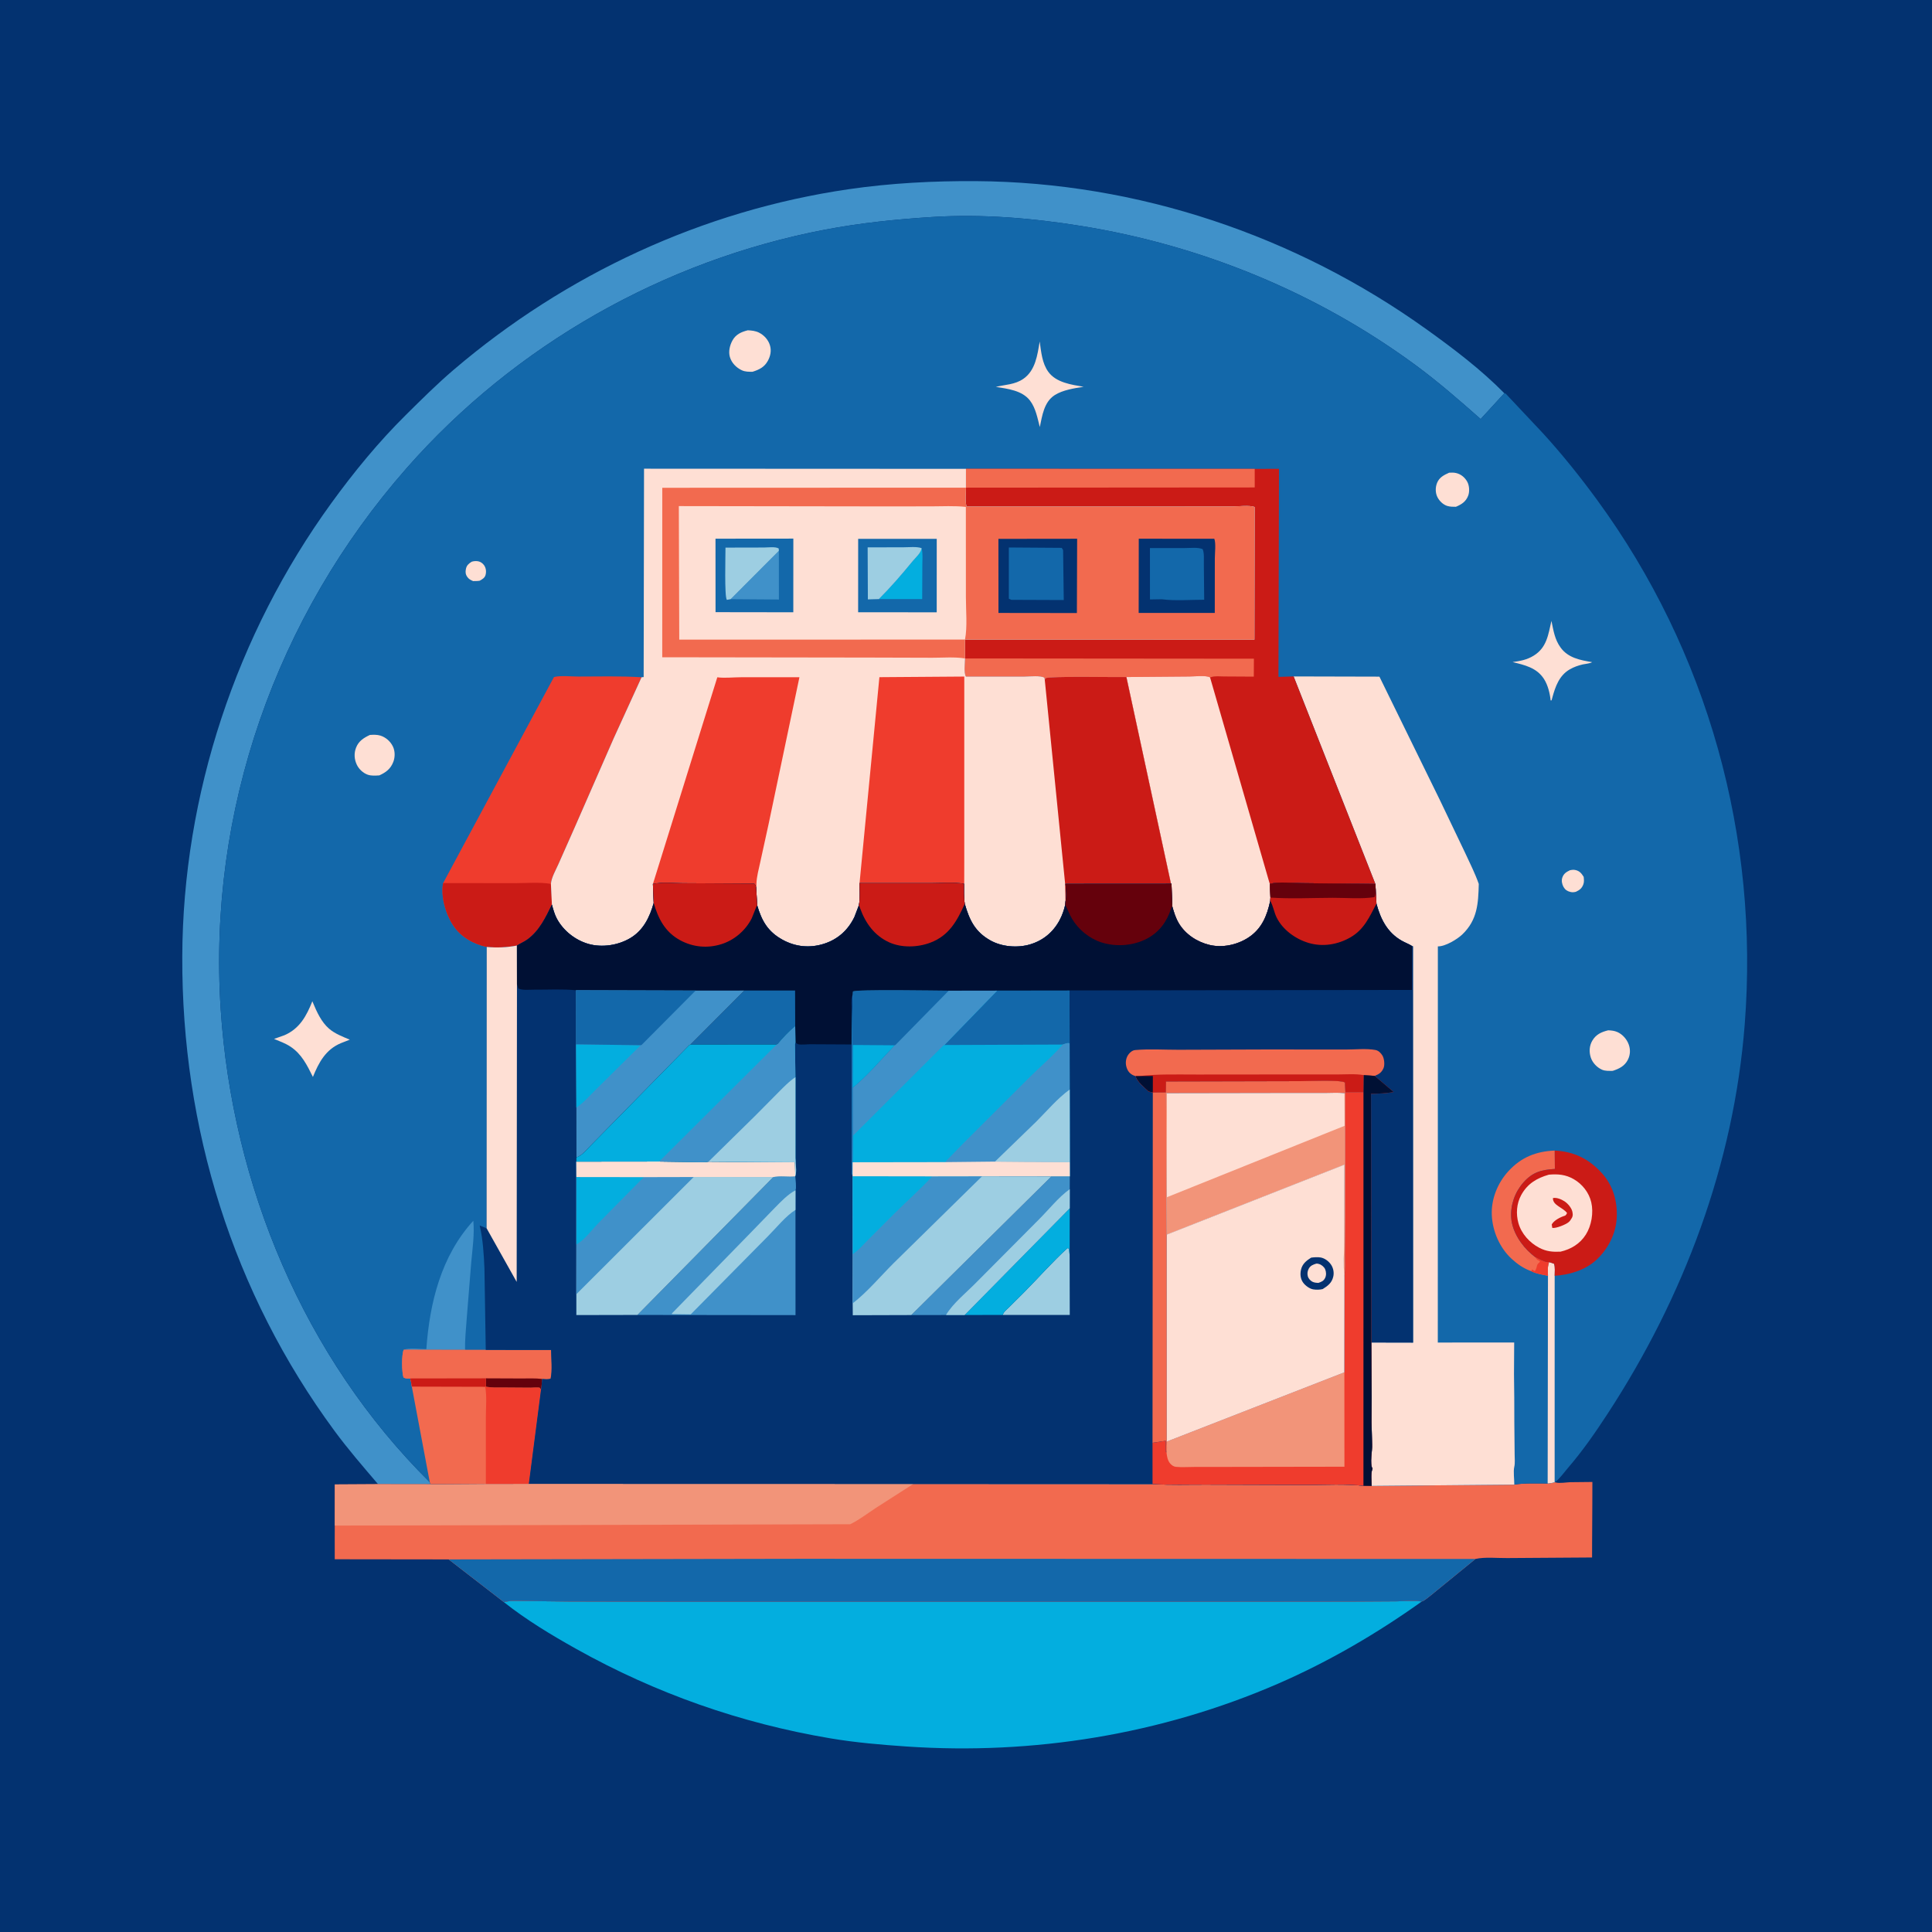 <svg version="1.1" xmlns="http://www.w3.org/2000/svg" style="display: block;" viewBox="0 0 2048 2048" width="1024" height="1024">
<path transform="translate(0,0)" fill="rgb(3,50,112)" d="M -0 -0 L 2048 0 L 2048 2048 L -0 2048 L -0 -0 z"/>
<path transform="translate(0,0)" fill="rgb(64,145,201)" d="M 400.781 1573.31 C 384.969 1554.77 369.063 1536.45 354.596 1516.81 C 246.611 1370.22 192.585 1195.69 193.22 1014.08 C 193.821 842.411 250.562 672.187 351.16 533.438 C 375.149 500.352 401.305 468.456 430.387 439.698 C 446.788 423.481 463.415 406.896 480.968 391.931 C 599.873 290.551 744.882 223.108 899.737 200.56 C 944.258 194.078 989.62 191.719 1034.58 192.011 C 1205.7 193.122 1373.59 249.668 1512.35 349.241 C 1541.32 370.023 1569.54 391.398 1594.64 416.825 L 1569.55 444.204 C 1546.98 424.27 1523.97 404.197 1499.67 386.387 C 1395.5 310.013 1273.74 260.128 1146.46 239.586 C 1094.32 231.17 1041.08 226.697 988.285 230.023 C 950.118 232.427 911.896 236.31 874.316 243.5 C 703.892 276.106 545.89 365.683 431.246 496.031 C 292.593 653.678 220.196 859.905 233.944 1069.86 C 246.13 1255.96 322.239 1439.17 455.584 1571.17 L 456.305 1573.39 L 400.781 1573.31 z"/>
<path transform="translate(0,0)" fill="rgb(3,174,223)" d="M 534.129 1698.32 C 542.052 1696.22 551.323 1697.08 559.455 1697.17 L 602.849 1697.69 L 711.787 1697.97 L 1258.18 1697.96 L 1432.46 1697.77 L 1480.05 1697.48 C 1489.01 1697.38 1498.3 1696.57 1507.2 1697.62 C 1459.65 1731.57 1408.24 1761.56 1354.58 1784.85 C 1230.85 1838.55 1095.31 1860.52 961 1851.36 C 934.011 1849.52 906.941 1847.21 880.246 1842.72 C 785.093 1826.68 695.153 1795.07 611 1748.01 C 584.52 1733.2 557.929 1717.21 534.129 1698.32 z"/>
<path transform="translate(0,0)" fill="rgb(242,106,79)" d="M 1647.98 1571.2 L 1649.3 1571.53 C 1653.67 1572.53 1659.7 1571.4 1664.29 1571.19 L 1687.99 1570.94 L 1687.93 1594.7 L 1687.69 1636.18 L 1687.66 1651 L 1597.71 1651.61 C 1587.43 1651.73 1573.94 1650.28 1564.03 1652.56 L 1517 1690.93 C 1514.88 1692.49 1509.6 1697.18 1507.2 1697.62 C 1498.3 1696.57 1489.01 1697.38 1480.05 1697.48 L 1432.46 1697.77 L 1258.18 1697.96 L 711.787 1697.97 L 602.849 1697.69 L 559.455 1697.17 C 551.323 1697.08 542.052 1696.22 534.129 1698.32 L 475.592 1653.03 L 354.836 1652.88 L 354.821 1631.29 L 354.865 1617.17 L 354.941 1573.57 L 400.781 1573.31 L 456.305 1573.39 L 515.043 1572.99 L 560.591 1572.92 L 968.184 1573.02 L 1221.73 1573.13 C 1240.56 1574.44 1259.8 1573.65 1278.68 1573.75 L 1385.54 1574.09 C 1405.14 1574.12 1425.87 1572.88 1445.31 1574.99 L 1454.02 1575.13 L 1605.22 1573.78 C 1616.25 1571.87 1629.34 1572.61 1640.59 1572.53 C 1643.32 1572.37 1645.38 1572.04 1647.98 1571.2 z"/>
<path transform="translate(0,0)" fill="rgb(242,148,121)" d="M 560.591 1572.92 L 968.184 1573.02 L 929.14 1598.03 C 920.173 1603.83 910.803 1611.16 901.233 1615.77 L 354.865 1617.17 L 354.941 1573.57 L 400.781 1573.31 L 456.305 1573.39 L 515.043 1572.99 L 560.591 1572.92 z"/>
<path transform="translate(0,0)" fill="rgb(19,104,170)" d="M 847.724 1652.4 L 1564.03 1652.56 L 1517 1690.93 C 1514.88 1692.49 1509.6 1697.18 1507.2 1697.62 C 1498.3 1696.57 1489.01 1697.38 1480.05 1697.48 L 1432.46 1697.77 L 1258.18 1697.96 L 711.787 1697.97 L 602.849 1697.69 L 559.455 1697.17 C 551.323 1697.08 542.052 1696.22 534.129 1698.32 L 475.592 1653.03 L 847.724 1652.4 z"/>
<path transform="translate(0,0)" fill="rgb(19,104,170)" d="M 455.584 1571.17 C 322.239 1439.17 246.13 1255.96 233.944 1069.86 C 220.196 859.905 292.593 653.678 431.246 496.031 C 545.89 365.683 703.892 276.106 874.316 243.5 C 911.896 236.31 950.118 232.427 988.285 230.023 C 1041.08 226.697 1094.32 231.17 1146.46 239.586 C 1273.74 260.128 1395.5 310.013 1499.67 386.387 C 1523.97 404.197 1546.98 424.27 1569.55 444.204 L 1594.64 416.825 L 1596.16 417.351 L 1635.81 459.517 C 1656.05 481.7 1675.13 505.53 1692.86 529.766 C 1810.61 690.763 1864.95 887.585 1849.47 1086.08 C 1837.93 1233.98 1784.92 1374.94 1704.09 1498.69 C 1690.98 1518.76 1677.57 1538.15 1661.88 1556.31 C 1657.95 1560.86 1654.15 1566.33 1649.63 1570.21 C 1648.76 1570.95 1648.9 1570.82 1647.98 1571.2 C 1645.38 1572.04 1643.32 1572.37 1640.59 1572.53 C 1629.34 1572.61 1616.25 1571.87 1605.22 1573.78 L 1454.02 1575.13 L 1445.31 1574.99 C 1425.87 1572.88 1405.14 1574.12 1385.54 1574.09 L 1278.68 1573.75 C 1259.8 1573.65 1240.56 1574.44 1221.73 1573.13 L 968.184 1573.02 L 560.591 1572.92 L 515.043 1572.99 L 456.305 1573.39 L 455.584 1571.17 z"/>
<path transform="translate(0,0)" fill="rgb(254,223,212)" d="M 499.878 595.5 C 502.034 594.744 504.749 594.575 507 595.011 C 509.495 595.495 511.754 597.184 513.181 599.243 C 515.255 602.235 515.632 606.014 514.694 609.5 C 513.854 612.622 511.136 614.132 508.5 615.588 C 506.234 616.017 503.806 615.91 501.5 615.976 C 498.787 614.782 496.945 613.909 495.236 611.404 C 493.437 608.767 493.261 606.281 493.863 603.241 C 494.646 599.287 496.66 597.649 499.878 595.5 z"/>
<path transform="translate(0,0)" fill="rgb(254,223,212)" d="M 1664.19 922.5 C 1666.39 922.059 1668.06 921.799 1670.27 922.333 C 1674.58 923.373 1676.51 925.899 1678.77 929.5 C 1679.04 932.126 1679.37 934.764 1678.46 937.305 C 1676.95 941.541 1674.46 943.531 1670.5 945.345 C 1668.31 945.862 1666.81 946.029 1664.58 945.478 C 1661.31 944.668 1659.07 943.147 1657.39 940.189 C 1655.81 937.396 1655.02 933.479 1656.09 930.379 C 1657.58 926.063 1660.24 924.409 1664.19 922.5 z"/>
<path transform="translate(0,0)" fill="rgb(254,223,212)" d="M 1536.15 501.08 C 1538.65 500.937 1541.07 500.877 1543.53 501.438 C 1548.69 502.613 1552.9 506.148 1555.41 510.789 C 1557.58 514.817 1557.97 521.157 1556.33 525.459 C 1553.93 531.766 1549.28 534.729 1543.33 537.216 C 1540.28 537.235 1537.16 537.232 1534.21 536.337 C 1529.84 535.01 1525.89 531.166 1523.82 527.163 C 1521.42 522.501 1521.43 516.639 1523.38 511.831 C 1525.76 505.975 1530.72 503.524 1536.15 501.08 z"/>
<path transform="translate(0,0)" fill="rgb(254,223,212)" d="M 1704.72 1092.17 C 1708.1 1092.3 1711.37 1092.63 1714.5 1094.01 C 1719.92 1096.4 1724.49 1101.59 1726.5 1107.14 C 1728.46 1112.55 1728.22 1118.13 1725.65 1123.3 C 1722.29 1130.04 1716.37 1132.97 1709.52 1135.16 C 1705.81 1135.17 1701.53 1135.45 1698.09 1133.88 C 1692.78 1131.47 1688.1 1126.56 1686.3 1120.99 C 1684.36 1115.03 1684.71 1108.55 1687.95 1103.08 C 1691.88 1096.44 1697.57 1093.96 1704.72 1092.17 z"/>
<path transform="translate(0,0)" fill="rgb(254,223,212)" d="M 392.106 779.067 C 395.674 778.826 399.801 778.685 403.227 779.759 C 408.966 781.558 413.895 785.915 416.496 791.312 C 418.831 796.157 418.865 802.495 416.976 807.5 C 414.136 815.025 409.133 818.772 402.072 821.95 C 397.988 822.184 393.567 822.586 389.654 821.163 C 384.84 819.413 380.457 815.283 378.26 810.68 C 375.491 804.876 375.101 798.443 377.496 792.405 C 380.256 785.447 385.631 782.124 392.106 779.067 z"/>
<path transform="translate(0,0)" fill="rgb(254,223,212)" d="M 792.689 350.129 C 796.666 350.313 800.813 350.731 804.424 352.519 C 809.885 355.222 814.32 360.07 816.138 365.928 C 817.917 371.655 816.753 377.425 813.899 382.584 C 810.219 389.235 804.754 391.869 797.776 394.078 C 793.805 394.106 789.992 394.191 786.318 392.473 C 780.481 389.741 775.544 384.712 773.705 378.446 C 772.008 372.667 773.613 365.942 776.492 360.782 C 780.06 354.387 785.92 351.819 792.689 350.129 z"/>
<path transform="translate(0,0)" fill="rgb(254,223,212)" d="M 1644.59 658.164 C 1646.77 668.448 1647.98 677.752 1654.35 686.5 C 1662.35 697.489 1675.21 699.772 1687.69 701.913 C 1685.76 703.333 1680.27 703.741 1677.79 704.314 C 1673 705.421 1668.43 707.035 1664.14 709.485 C 1652.81 715.952 1648.72 727.827 1645.5 739.591 L 1644.74 742.386 L 1643.75 742.5 C 1642.93 734.898 1640.85 726.222 1636.67 719.719 C 1628.97 707.767 1616.2 704.951 1603.39 701.833 C 1611.57 700.692 1618.61 699.449 1625.79 695.018 C 1639.77 686.395 1641.21 672.633 1644.59 658.164 z"/>
<path transform="translate(0,0)" fill="rgb(254,223,212)" d="M 1642.13 1337.86 L 1647.34 1339.65 C 1648.66 1343.38 1648.03 1348.43 1648.01 1352.38 L 1647.98 1571.2 C 1645.38 1572.04 1643.32 1572.37 1640.59 1572.53 L 1640.91 1352.35 C 1640.86 1347.56 1640.23 1342.35 1642.13 1337.86 z"/>
<path transform="translate(0,0)" fill="rgb(254,223,212)" d="M 1102.12 362.005 C 1103.7 372.954 1104.57 384.882 1111.26 394.149 C 1119.51 405.584 1135.79 407.803 1148.71 410.002 C 1138.94 411.496 1126.41 413.446 1118 418.864 C 1106.68 426.16 1104.8 440.568 1102.23 452.693 C 1099.8 443.276 1097.92 432.621 1091.9 424.706 C 1083.64 413.848 1068.14 412.108 1055.62 410.119 C 1065.77 407.622 1075.85 407.812 1084.88 401.517 C 1097.69 392.584 1099.72 376.226 1102.12 362.005 z"/>
<path transform="translate(0,0)" fill="rgb(254,223,212)" d="M 331.115 1061.36 L 331.756 1062.92 C 335.739 1072.6 340.683 1083.38 348.718 1090.36 C 355.035 1095.84 363.192 1098.91 370.81 1102.09 L 366 1103.98 L 361.418 1105.77 C 345.281 1112.52 337.956 1126.13 331.701 1141.6 C 325.482 1129.14 319.922 1117.48 307.983 1109.53 C 302.663 1105.98 296.373 1103.72 290.483 1101.3 L 301.523 1097.38 C 317.686 1090.35 324.865 1077.01 331.115 1061.36 z"/>
<path transform="translate(0,0)" fill="rgb(242,106,79)" d="M 1623.15 1347.52 C 1615.23 1344.66 1608.68 1340.17 1602.5 1334.52 C 1589.71 1322.8 1582.07 1305.09 1581.36 1287.85 C 1580.66 1270.91 1587.6 1253.9 1598.99 1241.48 C 1612.52 1226.72 1628.36 1220.44 1648.07 1219.65 L 1648.24 1239.14 C 1634.11 1240.02 1624.62 1242.39 1614.84 1253.5 C 1605.83 1263.72 1601.07 1277.27 1601.94 1290.84 C 1602.89 1305.46 1612.64 1320.19 1623.49 1329.42 L 1627.1 1332.38 C 1630.74 1334.14 1638.32 1338.82 1642.13 1337.86 C 1640.23 1342.35 1640.86 1347.56 1640.91 1352.35 C 1634.92 1351.24 1628.65 1350.25 1623.15 1347.52 z"/>
<path transform="translate(0,0)" fill="rgb(239,60,45)" d="M 1627.1 1332.38 C 1630.74 1334.14 1638.32 1338.82 1642.13 1337.86 C 1640.23 1342.35 1640.86 1347.56 1640.91 1352.35 C 1634.92 1351.24 1628.65 1350.25 1623.15 1347.52 L 1624.09 1345.73 L 1627 1347.5 C 1628.31 1345.55 1628.86 1343.86 1629.32 1341.57 C 1629.68 1339.78 1631.22 1338.79 1632.5 1337.51 L 1631.82 1336.5 C 1630.06 1335.97 1629.39 1335.32 1628.29 1333.92 L 1627.1 1332.38 z"/>
<path transform="translate(0,0)" fill="rgb(64,145,201)" d="M 501.727 1294.06 C 503.094 1308.54 500.873 1323.43 499.552 1337.85 L 494.666 1398.68 C 493.952 1409.43 492.719 1420.17 492.963 1430.95 L 427.969 1430.81 C 433.639 1428.51 445.546 1430.13 451.928 1430.16 C 455.424 1381.13 467.564 1331.41 501.727 1294.06 z"/>
<path transform="translate(0,0)" fill="rgb(203,27,22)" d="M 1648.07 1219.65 C 1668.26 1220.63 1684 1228.27 1697.69 1243.16 C 1709.73 1256.24 1714.6 1272.96 1713.82 1290.55 C 1713.04 1307.82 1704.43 1324.49 1691.68 1336 C 1680.07 1346.48 1663.42 1351.48 1648.01 1352.38 C 1648.03 1348.43 1648.66 1343.38 1647.34 1339.65 L 1642.13 1337.86 C 1638.32 1338.82 1630.74 1334.14 1627.1 1332.38 L 1623.49 1329.42 C 1612.64 1320.19 1602.89 1305.46 1601.94 1290.84 C 1601.07 1277.27 1605.83 1263.72 1614.84 1253.5 C 1624.62 1242.39 1634.11 1240.02 1648.24 1239.14 L 1648.07 1219.65 z"/>
<path transform="translate(0,0)" fill="rgb(254,223,212)" d="M 1641.83 1245.2 C 1651.5 1244.34 1659.74 1245.04 1668.33 1250.02 C 1677.39 1255.27 1684.42 1264.2 1686.81 1274.5 C 1689.38 1285.55 1687.05 1299.29 1681.01 1308.79 C 1674.77 1318.61 1665.26 1324.23 1654.2 1326.83 C 1645.82 1327.19 1639.3 1326.67 1631.68 1322.7 C 1621.44 1317.35 1612.79 1307.84 1609.61 1296.61 C 1606.84 1286.79 1607.6 1275.83 1612.54 1266.81 C 1619.11 1254.82 1628.97 1248.88 1641.83 1245.2 z"/>
<path transform="translate(0,0)" fill="rgb(203,27,22)" d="M 1661.16 1285.87 C 1656.62 1279.79 1645.82 1277.75 1646.18 1270 C 1650.13 1269.19 1655.2 1271.31 1658.53 1273.52 C 1662.05 1275.85 1665.83 1280.33 1666.79 1284.5 C 1667.62 1288.1 1667.11 1290.17 1665.01 1292.97 C 1664.17 1294.22 1664.17 1294.36 1662.85 1295.5 C 1659.81 1298.12 1649.47 1302.26 1645.5 1301.67 L 1644.9 1298 C 1647.19 1293.66 1653.98 1290.21 1658.67 1288.76 C 1660.12 1288.31 1660.38 1287.12 1661.16 1285.87 z"/>
<path transform="translate(0,0)" fill="rgb(242,106,79)" d="M 492.963 1430.95 L 514.921 1431 L 562.343 1431.01 L 584.177 1431.02 C 584.224 1440.56 585.632 1452.26 583.651 1461.5 C 580.563 1462.27 577.825 1461.99 574.701 1461.75 C 574.567 1463.1 573.969 1472.35 573.54 1472.73 L 560.591 1572.92 L 515.043 1572.99 L 456.305 1573.39 L 455.584 1571.17 L 436.541 1469.87 C 436.207 1466.88 435.621 1464.12 434.862 1461.21 C 432.033 1461.22 430.236 1461.64 427.723 1460.2 C 425.884 1454.57 425.544 1436.12 427.969 1430.81 L 492.963 1430.95 z"/>
<path transform="translate(0,0)" fill="rgb(239,60,45)" d="M 514.346 1470.06 L 515.073 1469.84 C 520.889 1471.12 527.138 1470.68 533.074 1470.73 L 562.412 1470.93 C 564.146 1470.94 570.711 1470.37 572 1470.99 C 572.569 1471.26 572.754 1472 573.171 1472.47 L 573.54 1472.73 L 560.591 1572.92 L 515.043 1572.99 L 515.031 1502.47 C 515.022 1492.19 516.236 1480.13 514.346 1470.06 z"/>
<path transform="translate(0,0)" fill="rgb(242,106,79)" d="M 492.963 1430.95 L 514.921 1431 L 562.343 1431.01 L 584.177 1431.02 C 584.224 1440.56 585.632 1452.26 583.651 1461.5 C 580.563 1462.27 577.825 1461.99 574.701 1461.75 C 574.567 1463.1 573.969 1472.35 573.54 1472.73 L 573.171 1472.47 C 572.754 1472 572.569 1471.26 572 1470.99 C 570.711 1470.37 564.146 1470.94 562.412 1470.93 L 533.074 1470.73 C 527.138 1470.68 520.889 1471.12 515.073 1469.84 L 514.346 1470.06 L 436.541 1469.87 C 436.207 1466.88 435.621 1464.12 434.862 1461.21 C 432.033 1461.22 430.236 1461.64 427.723 1460.2 C 425.884 1454.57 425.544 1436.12 427.969 1430.81 L 492.963 1430.95 z"/>
<path transform="translate(0,0)" fill="rgb(101,1,12)" d="M 515.033 1461.09 L 552.406 1461.24 C 559.752 1461.27 567.409 1460.84 574.701 1461.75 C 574.567 1463.1 573.969 1472.35 573.54 1472.73 L 573.171 1472.47 C 572.754 1472 572.569 1471.26 572 1470.99 C 570.711 1470.37 564.146 1470.94 562.412 1470.93 L 533.074 1470.73 C 527.138 1470.68 520.889 1471.12 515.073 1469.84 L 515.033 1461.09 z"/>
<path transform="translate(0,0)" fill="rgb(203,27,22)" d="M 434.862 1461.21 L 515.033 1461.09 L 515.073 1469.84 L 514.346 1470.06 L 436.541 1469.87 C 436.207 1466.88 435.621 1464.12 434.862 1461.21 z"/>
<path transform="translate(0,0)" fill="rgb(239,60,45)" d="M 469.752 936.093 L 587.206 717.716 C 594.356 715.86 605.172 717.174 612.78 717.167 C 635.151 717.146 657.753 716.522 680.081 717.929 L 650.406 782.928 L 609.335 876.778 L 591.886 916.159 C 589.115 922.41 584.554 930.184 583.989 936.962 L 585.05 958.954 C 578.341 972.529 572.016 986.17 559.5 995.557 C 555.856 998.29 551.733 999.894 547.957 1002.32 C 537.239 1004.36 526.806 1004.78 515.944 1003.79 C 501.879 1000.77 488.497 993.217 480.433 981.032 C 472.541 969.107 466.951 950.299 469.752 936.093 z"/>
<path transform="translate(0,0)" fill="rgb(203,27,22)" d="M 469.752 936.093 L 545.289 936.203 C 557.559 936.226 571.913 934.867 583.989 936.962 L 585.05 958.954 C 578.341 972.529 572.016 986.17 559.5 995.557 C 555.856 998.29 551.733 999.894 547.957 1002.32 C 537.239 1004.36 526.806 1004.78 515.944 1003.79 C 501.879 1000.77 488.497 993.217 480.433 981.032 C 472.541 969.107 466.951 950.299 469.752 936.093 z"/>
<path transform="translate(0,0)" fill="rgb(254,223,212)" d="M 1371.31 717.046 L 1462.24 717.275 L 1526.26 847.933 L 1553.07 904 C 1558.11 914.884 1563.57 925.658 1567.56 936.988 C 1567.04 957.854 1566.15 975.103 1550.14 990.512 C 1544.85 995.602 1531.98 1003.44 1524.19 1003.2 L 1524.13 1423.15 L 1605.1 1423.11 L 1604.9 1456.75 L 1605.18 1481.51 L 1605.25 1507.49 L 1605.58 1541.7 C 1605.57 1545.76 1606.14 1550.96 1605.21 1554.86 C 1604.01 1559.9 1605.29 1568.3 1605.22 1573.78 L 1454.02 1575.13 C 1453.96 1570.37 1453.04 1562.54 1454.5 1558.11 L 1455 1557 C 1451.65 1551.48 1454.92 1537.61 1454.47 1531.14 L 1453.88 1507.49 L 1454.03 1480.51 L 1453.67 1423.11 L 1497.91 1423.2 L 1497.8 1003.12 L 1496.9 1002.87 C 1493.5 1000.67 1489.55 999.293 1486.01 997.288 C 1470.65 988.595 1463.5 974.377 1459.09 957.917 L 1458.3 943.188 L 1457.97 937.046 L 1371.31 717.046 z"/>
<path transform="translate(0,0)" fill="rgb(203,27,22)" d="M 1330.05 497.038 L 1355.76 496.977 L 1355.22 717.54 L 1371.31 717.046 L 1457.97 937.046 L 1379.55 936.173 C 1369.74 936.143 1355.41 934.311 1346.15 936.979 L 1346.73 951.482 L 1346.49 954.939 C 1343.14 970.77 1337.45 984.71 1323.3 993.903 C 1311.48 1001.58 1295.89 1004.98 1282.05 1001.64 C 1268.95 998.491 1256.53 990.379 1249.56 978.621 C 1246.21 972.975 1244.41 966.906 1242.63 960.628 L 1241.83 936.789 L 1241.29 936.805 L 1194.03 717.687 C 1183.99 717.986 1111.26 716.481 1108.2 718.986 L 1107.51 720.687 L 1107.14 718.5 C 1103.87 715.817 1090.98 717.154 1086.29 717.154 L 1023.92 717.158 C 1021.6 713.491 1022.97 702.719 1023.01 697.986 L 1022.95 677.968 L 1329.74 678.013 L 1329.99 537.417 C 1324.18 535.348 1313 536.844 1306.66 536.856 L 1246.77 536.943 L 1024.64 536.971 C 1022.88 531.596 1023.97 522.765 1023.95 516.944 L 1023.96 496.996 L 1330.05 497.038 z"/>
<path transform="translate(0,0)" fill="rgb(242,106,79)" d="M 1023.96 496.996 L 1330.05 497.038 L 1330.06 516.72 L 1023.95 516.944 L 1023.96 496.996 z"/>
<path transform="translate(0,0)" fill="rgb(242,106,79)" d="M 1023.01 697.986 L 1329.19 698.25 L 1329.08 717.264 L 1297.45 717.078 C 1293.25 717.062 1287.77 716.37 1283.84 717.795 L 1282.72 718.103 C 1278.26 715.57 1266.41 717.129 1260.71 717.134 L 1194.03 717.687 C 1183.99 717.986 1111.26 716.481 1108.2 718.986 L 1107.51 720.687 L 1107.14 718.5 C 1103.87 715.817 1090.98 717.154 1086.29 717.154 L 1023.92 717.158 C 1021.6 713.491 1022.97 702.719 1023.01 697.986 z"/>
<path transform="translate(0,0)" fill="rgb(254,223,212)" d="M 1194.03 717.687 L 1260.71 717.134 C 1266.41 717.129 1278.26 715.57 1282.72 718.103 L 1345.63 935.672 L 1346.15 936.979 L 1346.73 951.482 L 1346.49 954.939 C 1343.14 970.77 1337.45 984.71 1323.3 993.903 C 1311.48 1001.58 1295.89 1004.98 1282.05 1001.64 C 1268.95 998.491 1256.53 990.379 1249.56 978.621 C 1246.21 972.975 1244.41 966.906 1242.63 960.628 L 1241.83 936.789 L 1241.29 936.805 L 1194.03 717.687 z"/>
<path transform="translate(0,0)" fill="rgb(254,223,212)" d="M 682.303 717.725 L 682.701 496.842 L 1023.96 496.996 L 1023.95 516.944 C 1023.97 522.765 1022.88 531.596 1024.64 536.971 L 1246.77 536.943 L 1306.66 536.856 C 1313 536.844 1324.18 535.348 1329.99 537.417 L 1329.74 678.013 L 1022.95 677.968 L 1023.01 697.986 C 1022.97 702.719 1021.6 713.491 1023.92 717.158 L 1086.29 717.154 C 1090.98 717.154 1103.87 715.817 1107.14 718.5 L 1107.51 720.687 L 1108.2 718.986 C 1111.26 716.481 1183.99 717.986 1194.03 717.687 L 1241.29 936.805 L 1129.44 936.877 C 1129.95 942.964 1130.87 949.537 1129.48 955.547 L 1129.19 959.063 C 1127.88 964.788 1125.93 970.454 1123.12 975.631 C 1116.26 988.277 1105.62 997.063 1091.82 1001.14 C 1078.53 1005.06 1061.96 1003.71 1049.78 996.858 C 1033.58 987.751 1027.61 975.271 1022.71 958.096 C 1021.52 951.378 1022.05 943.613 1021.91 936.749 C 1010.93 934.969 997.795 936.159 986.558 936.143 L 911.156 936.136 C 911.102 943.656 911.939 952.419 910.41 959.747 L 905.727 972.026 C 899.098 985.794 888.376 995.618 873.72 1000.36 C 858.579 1005.26 843.319 1003.8 829.415 996.116 C 813.916 987.552 807.475 976.155 802.638 959.677 L 801.843 945.332 C 801.524 942.192 801.969 938.726 799.5 936.668 L 723.805 936.236 C 713.953 936.248 701.642 934.785 692.119 937.035 L 692.948 957.172 C 688.736 972.293 681.948 986.34 667.883 994.581 C 655.114 1002.06 638.311 1004.67 623.963 1000.65 C 609.87 996.711 597.014 986.508 590.169 973.6 C 587.76 969.058 586.407 963.893 585.05 958.954 L 583.989 936.962 C 584.554 930.184 589.115 922.41 591.886 916.159 L 609.335 876.778 L 650.406 782.928 L 680.081 717.929 L 682.303 717.725 z"/>
<path transform="translate(0,0)" fill="rgb(239,60,45)" d="M 760.369 717.967 C 768.073 718.998 777.286 717.925 785.173 717.917 L 847.43 717.881 L 814.678 873.839 L 805.806 914.335 C 804.255 921.527 802.062 929.45 801.844 936.816 L 801.843 945.332 C 801.524 942.192 801.969 938.726 799.5 936.668 L 723.805 936.236 C 713.953 936.248 701.642 934.785 692.119 937.035 L 760.369 717.967 z"/>
<path transform="translate(0,0)" fill="rgb(203,27,22)" d="M 1107.51 720.687 L 1108.2 718.986 C 1111.26 716.481 1183.99 717.986 1194.03 717.687 L 1241.29 936.805 L 1129.44 936.877 C 1129.95 942.964 1130.87 949.537 1129.48 955.547 L 1129.06 936.496 L 1107.51 720.687 z"/>
<path transform="translate(0,0)" fill="rgb(239,60,45)" d="M 932.201 717.834 L 1022.18 717.184 L 1022.16 915.02 L 1022.12 936.23 L 1021.91 936.749 C 1010.93 934.969 997.795 936.159 986.558 936.143 L 911.156 936.136 L 932.201 717.834 z"/>
<path transform="translate(0,0)" fill="rgb(242,106,79)" d="M 1023.01 697.986 C 1012.04 696.168 999.478 697.271 988.254 697.234 L 921.533 697.04 L 702.011 696.731 L 702.04 517.063 L 1023.95 516.944 C 1023.97 522.765 1022.88 531.596 1024.64 536.971 L 1246.77 536.943 L 1306.66 536.856 C 1313 536.844 1324.18 535.348 1329.99 537.417 L 1329.74 678.013 L 1022.95 677.968 L 1023.01 697.986 z"/>
<path transform="translate(0,0)" fill="rgb(3,50,112)" d="M 1207.14 571.048 L 1287.21 571.104 C 1289.09 575.768 1287.77 586.611 1287.77 592.005 L 1287.72 649.73 L 1207.04 649.727 L 1207.14 571.048 z"/>
<path transform="translate(0,0)" fill="rgb(19,104,170)" d="M 1231.53 635.245 L 1219.01 635.448 L 1218.98 580.964 L 1256.26 580.95 C 1261.82 580.964 1269.74 579.956 1274.85 582.099 C 1276.75 586.449 1276.03 593.306 1276.13 598.085 L 1276.49 635.75 C 1261.96 635.713 1245.85 637.102 1231.53 635.245 z"/>
<path transform="translate(0,0)" fill="rgb(3,50,112)" d="M 1058.36 571.209 L 1141.81 571.111 L 1141.55 649.853 L 1058.42 649.747 L 1058.36 571.209 z"/>
<path transform="translate(0,0)" fill="rgb(19,104,170)" d="M 1072.01 635.843 L 1069.41 634.66 L 1069.41 580.352 L 1125.47 580.745 L 1126.93 583.118 L 1127.63 636.059 L 1072.01 635.843 z"/>
<path transform="translate(0,0)" fill="rgb(254,223,212)" d="M 1022.95 677.968 L 720.044 678.047 L 719.587 536.485 L 922.623 536.783 L 986.692 536.762 C 998.897 536.763 1011.74 535.988 1023.85 537.323 L 1023.89 633.05 C 1023.87 647.117 1025.59 664.236 1022.95 677.968 z"/>
<path transform="translate(0,0)" fill="rgb(19,104,170)" d="M 758.458 571.03 L 840.979 570.949 L 840.94 649.036 L 758.505 648.923 L 758.458 571.03 z"/>
<path transform="translate(0,0)" fill="rgb(64,145,201)" d="M 825.626 583.888 L 825.674 635.52 L 774.522 635.139 L 825.626 583.888 z"/>
<path transform="translate(0,0)" fill="rgb(157,206,226)" d="M 774.522 635.139 L 770.5 635.894 C 767.815 632.745 769.084 588.283 769.046 580.479 L 809.709 580.389 C 813.932 580.376 822.15 579.225 825.5 581.455 L 825.626 583.888 L 774.522 635.139 z"/>
<path transform="translate(0,0)" fill="rgb(19,104,170)" d="M 909.689 571.225 L 992.989 571.181 L 992.957 649.072 L 909.655 649.018 L 909.689 571.225 z"/>
<path transform="translate(0,0)" fill="rgb(3,174,223)" d="M 976.957 581.028 C 978.396 586.588 977.723 593.323 977.72 599.072 L 977.551 635.048 L 931.616 635.072 C 944.44 622.246 956.094 608.722 967.581 594.71 C 970.745 590.851 976.547 586.051 976.957 581.028 z"/>
<path transform="translate(0,0)" fill="rgb(157,206,226)" d="M 931.616 635.072 L 919.973 635.382 L 919.744 580.229 L 957.862 580.144 C 963.784 580.142 971.31 579.188 976.957 581.028 C 976.547 586.051 970.745 590.851 967.581 594.71 C 956.094 608.722 944.44 622.246 931.616 635.072 z"/>
<path transform="translate(0,0)" fill="rgb(3,50,112)" d="M 911.156 936.136 L 986.558 936.143 C 997.795 936.159 1010.93 934.969 1021.91 936.749 C 1022.05 943.613 1021.52 951.378 1022.71 958.096 C 1027.61 975.271 1033.58 987.751 1049.78 996.858 C 1061.96 1003.71 1078.53 1005.06 1091.82 1001.14 C 1105.62 997.063 1116.26 988.277 1123.12 975.631 C 1125.93 970.454 1127.88 964.788 1129.19 959.063 L 1129.48 955.547 C 1130.87 949.537 1129.95 942.964 1129.44 936.877 L 1241.29 936.805 L 1241.83 936.789 L 1242.63 960.628 C 1244.41 966.906 1246.21 972.975 1249.56 978.621 C 1256.53 990.379 1268.95 998.491 1282.05 1001.64 C 1295.89 1004.98 1311.48 1001.58 1323.3 993.903 C 1337.45 984.71 1343.14 970.77 1346.49 954.939 L 1346.73 951.482 L 1346.15 936.979 C 1355.41 934.311 1369.74 936.143 1379.55 936.173 L 1457.97 937.046 L 1458.3 943.188 L 1459.09 957.917 C 1463.5 974.377 1470.65 988.595 1486.01 997.288 C 1489.55 999.293 1493.5 1000.67 1496.9 1002.87 L 1497.8 1003.12 L 1497.91 1423.2 L 1453.67 1423.11 L 1454.03 1480.51 L 1453.88 1507.49 L 1454.47 1531.14 C 1454.92 1537.61 1451.65 1551.48 1455 1557 L 1454.5 1558.11 C 1453.04 1562.54 1453.96 1570.37 1454.02 1575.13 L 1445.31 1574.99 C 1425.87 1572.88 1405.14 1574.12 1385.54 1574.09 L 1278.68 1573.75 C 1259.8 1573.65 1240.56 1574.44 1221.73 1573.13 L 968.184 1573.02 L 560.591 1572.92 L 573.54 1472.73 C 573.969 1472.35 574.567 1463.1 574.701 1461.75 C 577.825 1461.99 580.563 1462.27 583.651 1461.5 C 585.632 1452.26 584.224 1440.56 584.177 1431.02 L 562.343 1431.01 L 514.921 1431 L 513.523 1344.31 C 512.875 1329.48 511.904 1313.51 508.493 1299.07 L 515.82 1302.03 L 515.944 1003.79 C 526.806 1004.78 537.239 1004.36 547.957 1002.32 C 551.733 999.894 555.856 998.29 559.5 995.557 C 572.016 986.17 578.341 972.529 585.05 958.954 C 586.407 963.893 587.76 969.058 590.169 973.6 C 597.014 986.508 609.87 996.711 623.963 1000.65 C 638.311 1004.67 655.114 1002.06 667.883 994.581 C 681.948 986.34 688.736 972.293 692.948 957.172 L 692.119 937.035 C 701.642 934.785 713.953 936.248 723.805 936.236 L 799.5 936.668 C 801.969 938.726 801.524 942.192 801.843 945.332 L 802.638 959.677 C 807.475 976.155 813.916 987.552 829.415 996.116 C 843.319 1003.8 858.579 1005.26 873.72 1000.36 C 888.376 995.618 899.098 985.794 905.727 972.026 L 910.41 959.747 C 911.939 952.419 911.102 943.656 911.156 936.136 z"/>
<path transform="translate(0,0)" fill="rgb(157,206,226)" d="M 1063 1393.87 C 1063.8 1390.68 1066.85 1388.51 1069.11 1386.26 L 1085.73 1369.73 C 1101.02 1354.29 1115.49 1337.78 1131.5 1323.11 L 1133.1 1323.5 L 1133.85 1330.17 L 1133.99 1393.88 L 1063 1393.87 z"/>
<path transform="translate(0,0)" fill="rgb(3,174,223)" d="M 1022.5 1393.97 L 1133.96 1280.8 L 1133.85 1330.17 L 1133.1 1323.5 L 1131.5 1323.11 C 1115.49 1337.78 1101.02 1354.29 1085.73 1369.73 L 1069.11 1386.26 C 1066.85 1388.51 1063.8 1390.68 1063 1393.87 L 1022.5 1393.97 z"/>
<path transform="translate(0,0)" fill="rgb(64,145,201)" d="M 1114.6 1246.98 L 1134.04 1247 L 1133.98 1260.56 L 1133.96 1280.8 L 1022.5 1393.97 L 1002.79 1393.97 L 965.989 1394.02 L 1114.6 1246.98 z"/>
<path transform="translate(0,0)" fill="rgb(157,206,226)" d="M 1002.79 1393.97 C 1010.01 1381.65 1024.4 1370.17 1034.5 1359.85 L 1101.27 1292.68 C 1111.68 1282.36 1122.13 1268.98 1133.98 1260.56 L 1133.96 1280.8 L 1022.5 1393.97 L 1002.79 1393.97 z"/>
<path transform="translate(0,0)" fill="rgb(242,106,79)" d="M 1235.78 1157.98 L 1235.98 1146.39 L 1378.23 1146.06 C 1385.87 1146.04 1421.45 1144.4 1425.71 1147.5 L 1426.2 1157.82 L 1425.94 1158.72 L 1425.18 1158.81 C 1418.5 1158.03 1411.28 1158.58 1404.52 1158.58 L 1366.81 1158.56 L 1236.93 1158.78 L 1236.07 1158.74 L 1236.77 1308.64 L 1236.83 1528.14 C 1236.79 1530.99 1237.53 1537.35 1236.56 1539.76 L 1235.94 1539.19 L 1235.79 1527.34 L 1221.71 1529.45 L 1222.03 1158.08 L 1235.78 1157.98 z"/>
<path transform="translate(0,0)" fill="rgb(242,106,79)" d="M 1203.8 1140.73 C 1201.23 1140.01 1199.47 1139.12 1197.52 1137.24 C 1194.82 1134.65 1193.3 1129.78 1193.44 1126.1 C 1193.62 1121.75 1195.24 1118.11 1198.57 1115.27 C 1200.06 1114 1201.55 1113.25 1203.5 1113.08 C 1218.41 1111.78 1234.46 1112.84 1249.47 1112.8 L 1342.7 1112.48 L 1426.41 1112.54 C 1436.14 1112.58 1448.53 1111.24 1458 1113.02 C 1461.29 1113.64 1463.76 1116.17 1465.45 1118.93 C 1467.37 1122.09 1468.08 1128.75 1466.63 1132.18 C 1464.63 1136.9 1461.85 1138.65 1457.24 1140.48 L 1445.56 1139.66 L 1445.34 1157.75 L 1426.2 1157.82 L 1425.71 1147.5 C 1421.45 1144.4 1385.87 1146.04 1378.23 1146.06 L 1235.98 1146.39 L 1235.78 1157.98 L 1222.03 1158.08 L 1217.5 1156.96 C 1212.93 1152.52 1205.47 1146.87 1203.8 1140.73 z"/>
<path transform="translate(0,0)" fill="rgb(203,27,22)" d="M 1207.49 1140.7 C 1227.76 1138.31 1248.9 1139.09 1269.28 1139.05 L 1365.18 1138.96 L 1417.32 1138.98 C 1426.44 1138.99 1436.64 1138.1 1445.56 1139.66 L 1445.34 1157.75 L 1426.2 1157.82 L 1425.71 1147.5 C 1421.45 1144.4 1385.87 1146.04 1378.23 1146.06 L 1235.98 1146.39 L 1235.78 1157.98 L 1222.03 1158.08 L 1217.5 1156.96 C 1212.93 1152.52 1205.47 1146.87 1203.8 1140.73 L 1207.49 1140.7 z"/>
<path transform="translate(0,0)" fill="rgb(0,16,52)" d="M 1207.49 1140.7 L 1222.08 1140.61 L 1222.03 1158.08 L 1217.5 1156.96 C 1212.93 1152.52 1205.47 1146.87 1203.8 1140.73 L 1207.49 1140.7 z"/>
<path transform="translate(0,0)" fill="rgb(254,223,212)" d="M 515.944 1003.79 C 526.806 1004.78 537.239 1004.36 547.957 1002.32 L 548.009 1043.4 L 547.707 1358.88 L 515.82 1302.03 L 515.944 1003.79 z"/>
<path transform="translate(0,0)" fill="rgb(64,145,201)" d="M 843.003 1246.91 C 843.24 1249.36 844.447 1259.7 843.257 1261.74 L 843.241 1282.53 L 843.276 1394.09 L 675.703 1393.89 L 819.715 1247.76 C 826.525 1246.05 835.745 1247.73 843.003 1246.91 z"/>
<path transform="translate(0,0)" fill="rgb(157,206,226)" d="M 843.241 1282.53 C 832.809 1289.03 822.535 1302 813.732 1310.78 L 732.193 1393.29 L 712.242 1393.03 L 712.333 1392.21 L 795.308 1307.17 L 821.593 1280.07 C 828.127 1273.46 834.998 1266.15 843.257 1261.74 L 843.241 1282.53 z"/>
<path transform="translate(0,0)" fill="rgb(157,206,226)" d="M 903.858 1246.85 L 988.179 1246.97 L 1041.06 1246.88 L 1114.6 1246.98 L 965.989 1394.02 L 903.974 1394.2 L 903.874 1381.6 L 903.976 1329.44 L 903.858 1246.85 z"/>
<path transform="translate(0,0)" fill="rgb(64,145,201)" d="M 903.858 1246.85 L 988.179 1246.97 L 1041.06 1246.88 L 947.055 1339.2 C 933.131 1353.1 919.379 1369.63 903.874 1381.6 L 903.976 1329.44 L 903.858 1246.85 z"/>
<path transform="translate(0,0)" fill="rgb(3,174,223)" d="M 903.858 1246.85 L 988.179 1246.97 C 975.792 1260.59 961.61 1272.91 948.548 1285.95 L 920.095 1314.4 C 915.047 1319.44 909.918 1325.49 903.976 1329.44 L 903.858 1246.85 z"/>
<path transform="translate(0,0)" fill="rgb(254,223,212)" d="M 1236.93 1158.78 L 1366.81 1158.56 L 1404.52 1158.58 C 1411.28 1158.58 1418.5 1158.03 1425.18 1158.81 L 1425.94 1158.72 L 1425.93 1291.09 L 1425.73 1330.76 C 1425.68 1338.17 1426.11 1346.06 1425.2 1353.4 C 1423.79 1340.97 1424.84 1327.6 1424.84 1315.03 L 1425.16 1234.57 L 1237.76 1308.35 L 1236.77 1308.64 L 1236.07 1158.74 L 1236.93 1158.78 z"/>
<path transform="translate(0,0)" fill="rgb(242,148,121)" d="M 1425.18 1158.81 L 1425.94 1158.72 L 1425.93 1291.09 L 1425.73 1330.76 C 1425.68 1338.17 1426.11 1346.06 1425.2 1353.4 C 1423.79 1340.97 1424.84 1327.6 1424.84 1315.03 L 1425.16 1234.57 L 1237.76 1308.35 L 1236.77 1308.64 L 1236.07 1158.74 L 1236.93 1158.78 L 1236.92 1269.13 L 1425.31 1193.4 L 1425.18 1158.81 z"/>
<path transform="translate(0,0)" fill="rgb(157,206,226)" d="M 751.075 1231.37 L 842.809 1232.04 L 843.003 1246.91 C 835.745 1247.73 826.525 1246.05 819.715 1247.76 L 675.703 1393.89 L 610.957 1394.03 L 610.954 1371.92 L 610.997 1319.11 L 611.005 1247.72 L 610.942 1231.37 L 698.726 1231.27 L 733.962 1231.77 C 739.449 1231.77 745.735 1232.37 751.075 1231.37 z"/>
<path transform="translate(0,0)" fill="rgb(64,145,201)" d="M 751.075 1231.37 L 842.809 1232.04 L 843.003 1246.91 C 835.745 1247.73 826.525 1246.05 819.715 1247.76 L 735.33 1247.69 L 610.954 1371.92 L 610.997 1319.11 L 611.005 1247.72 L 610.942 1231.37 L 698.726 1231.27 L 733.962 1231.77 C 739.449 1231.77 745.735 1232.37 751.075 1231.37 z"/>
<path transform="translate(0,0)" fill="rgb(3,174,223)" d="M 611.005 1247.72 L 682.393 1247.81 L 634.547 1296.33 C 628.009 1302.94 619.157 1315.09 610.997 1319.11 L 611.005 1247.72 z"/>
<path transform="translate(0,0)" fill="rgb(254,223,212)" d="M 751.075 1231.37 L 842.809 1232.04 L 843.003 1246.91 C 835.745 1247.73 826.525 1246.05 819.715 1247.76 L 735.33 1247.69 L 682.393 1247.81 L 611.005 1247.72 L 610.942 1231.37 L 698.726 1231.27 L 733.962 1231.77 C 739.449 1231.77 745.735 1232.37 751.075 1231.37 z"/>
<path transform="translate(0,0)" fill="rgb(239,60,45)" d="M 1445.56 1139.66 L 1457.24 1140.48 L 1477.29 1157.52 C 1469.34 1159.16 1461.32 1159.25 1453.24 1159.51 L 1453.33 1160.62 L 1453.67 1423.11 L 1454.03 1480.51 L 1453.88 1507.49 L 1454.47 1531.14 C 1454.92 1537.61 1451.65 1551.48 1455 1557 L 1454.5 1558.11 C 1453.04 1562.54 1453.96 1570.37 1454.02 1575.13 L 1445.31 1574.99 C 1425.87 1572.88 1405.14 1574.12 1385.54 1574.09 L 1278.68 1573.75 C 1259.8 1573.65 1240.56 1574.44 1221.73 1573.13 L 1221.71 1529.45 L 1235.79 1527.34 L 1235.94 1539.19 L 1236.56 1539.76 C 1237.53 1537.35 1236.79 1530.99 1236.83 1528.14 L 1425.08 1454.75 L 1425.2 1353.4 C 1426.11 1346.06 1425.68 1338.17 1425.73 1330.76 L 1425.93 1291.09 L 1425.94 1158.72 L 1426.2 1157.82 L 1445.34 1157.75 L 1445.56 1139.66 z"/>
<path transform="translate(0,0)" fill="rgb(0,16,52)" d="M 1445.56 1139.66 L 1457.24 1140.48 L 1477.29 1157.52 C 1469.34 1159.16 1461.32 1159.25 1453.24 1159.51 L 1453.33 1160.62 L 1453.67 1423.11 L 1454.03 1480.51 L 1453.88 1507.49 L 1454.47 1531.14 C 1454.92 1537.61 1451.65 1551.48 1455 1557 L 1454.5 1558.11 C 1453.04 1562.54 1453.96 1570.37 1454.02 1575.13 L 1445.31 1574.99 L 1445.34 1157.75 L 1445.56 1139.66 z"/>
<path transform="translate(0,0)" fill="rgb(242,148,121)" d="M 1236.83 1528.14 L 1425.08 1454.75 L 1425.15 1554.78 L 1305 1554.98 L 1265.79 1555.03 C 1259.55 1555.02 1252.66 1555.55 1246.5 1554.92 C 1244.14 1554.68 1242.25 1553.34 1240.66 1551.63 C 1237.77 1548.52 1236.97 1543.85 1236.56 1539.76 C 1237.53 1537.35 1236.79 1530.99 1236.83 1528.14 z"/>
<path transform="translate(0,0)" fill="rgb(254,223,212)" d="M 1236.77 1308.64 L 1237.76 1308.35 L 1425.16 1234.57 L 1424.84 1315.03 C 1424.84 1327.6 1423.79 1340.97 1425.2 1353.4 L 1425.08 1454.75 L 1236.83 1528.14 L 1236.77 1308.64 z"/>
<path transform="translate(0,0)" fill="rgb(3,50,112)" d="M 1389.88 1333.15 C 1393.17 1332.75 1396.72 1332.42 1400 1333 C 1404.47 1333.8 1408.81 1337.18 1411.2 1340.95 C 1413.5 1344.56 1414.29 1349.2 1413.3 1353.36 C 1411.75 1359.91 1407.63 1363.03 1402.12 1366.47 C 1399.04 1367.26 1395.13 1367.32 1392 1366.78 C 1388.15 1366.12 1383.73 1362.81 1381.44 1359.72 C 1378.51 1355.74 1378.04 1350.74 1379.1 1346 C 1380.46 1339.85 1384.79 1336.3 1389.88 1333.15 z"/>
<path transform="translate(0,0)" fill="rgb(254,223,212)" d="M 1395.3 1339.5 C 1396.86 1339.48 1396.37 1339.4 1398.18 1339.88 C 1400.74 1340.56 1403.65 1342.97 1404.7 1345.43 C 1405.9 1348.2 1406.04 1351.83 1404.73 1354.57 C 1403.09 1358 1400.8 1358.77 1397.5 1359.95 C 1395.67 1359.85 1393.73 1359.71 1392 1359.03 C 1389.39 1358.01 1387.1 1355.6 1386.34 1352.89 C 1385.54 1350.03 1386.03 1347.04 1387.52 1344.5 C 1389.29 1341.5 1392.14 1340.47 1395.3 1339.5 z"/>
<path transform="translate(0,0)" fill="rgb(3,174,223)" d="M 903.724 1054.84 L 904.058 1051 C 907.626 1048.49 993.257 1050.06 1005.73 1050.1 L 1057.1 1050.02 L 1133.74 1049.91 L 1133.83 1106.07 L 1133.92 1154.94 L 1134.01 1232.04 L 1134.04 1247 L 1114.6 1246.98 L 1041.06 1246.88 L 988.179 1246.97 L 903.858 1246.85 L 903.774 1245.96 C 902.31 1242.9 902.962 1236.97 902.957 1233.5 L 903.05 1202.16 L 903.046 1112.39 L 903.724 1054.84 z"/>
<path transform="translate(0,0)" fill="rgb(19,104,170)" d="M 1057.1 1050.02 L 1133.74 1049.91 L 1133.83 1106.07 C 1131.7 1105.08 1128.8 1106.6 1126.55 1107.25 L 1001.1 1107.76 L 1057.1 1050.02 z"/>
<path transform="translate(0,0)" fill="rgb(64,145,201)" d="M 903.724 1054.84 L 904.058 1051 C 907.626 1048.49 993.257 1050.06 1005.73 1050.1 L 1057.1 1050.02 L 1001.1 1107.76 L 1000.24 1108.01 L 904.034 1204.08 L 903.864 1232.06 L 903.774 1245.96 C 902.31 1242.9 902.962 1236.97 902.957 1233.5 L 903.05 1202.16 L 903.046 1112.39 L 903.724 1054.84 z"/>
<path transform="translate(0,0)" fill="rgb(19,104,170)" d="M 903.724 1054.84 L 904.058 1051 C 907.626 1048.49 993.257 1050.06 1005.73 1050.1 L 949.25 1107.67 L 948.29 1108.06 C 934.156 1122.94 919.836 1140.1 903.948 1152.96 L 904.034 1204.08 L 903.864 1232.06 L 903.774 1245.96 C 902.31 1242.9 902.962 1236.97 902.957 1233.5 L 903.05 1202.16 L 903.046 1112.39 L 903.724 1054.84 z"/>
<path transform="translate(0,0)" fill="rgb(3,174,223)" d="M 903.948 1152.96 L 904.084 1107.72 L 948.29 1108.06 C 934.156 1122.94 919.836 1140.1 903.948 1152.96 z"/>
<path transform="translate(0,0)" fill="rgb(64,145,201)" d="M 1126.55 1107.25 C 1128.8 1106.6 1131.7 1105.08 1133.83 1106.07 L 1133.92 1154.94 L 1134.01 1232.04 L 1134.04 1247 L 1114.6 1246.98 L 1041.06 1246.88 L 988.179 1246.97 L 903.858 1246.85 L 903.774 1245.96 L 903.864 1232.06 L 1002.11 1231.91 C 1002.7 1230.45 1005.54 1228 1006.69 1226.78 L 1021.29 1211.85 L 1091.81 1141.48 C 1103.23 1130.19 1116.12 1119.39 1126.55 1107.25 z"/>
<path transform="translate(0,0)" fill="rgb(157,206,226)" d="M 1054.72 1231.34 L 1098.45 1188.99 C 1109.66 1177.78 1121.12 1164.17 1133.92 1154.94 L 1134.01 1232.04 L 1054.72 1231.34 z"/>
<path transform="translate(0,0)" fill="rgb(254,223,212)" d="M 1054.72 1231.34 L 1134.01 1232.04 L 1134.04 1247 L 1114.6 1246.98 L 1041.06 1246.88 L 988.179 1246.97 L 903.858 1246.85 L 903.774 1245.96 L 903.864 1232.06 L 1002.11 1231.91 L 1054.72 1231.34 z"/>
<path transform="translate(0,0)" fill="rgb(0,16,52)" d="M 911.156 936.136 L 986.558 936.143 C 997.795 936.159 1010.93 934.969 1021.91 936.749 C 1022.05 943.613 1021.52 951.378 1022.71 958.096 C 1027.61 975.271 1033.58 987.751 1049.78 996.858 C 1061.96 1003.71 1078.53 1005.06 1091.82 1001.14 C 1105.62 997.063 1116.26 988.277 1123.12 975.631 C 1125.93 970.454 1127.88 964.788 1129.19 959.063 L 1129.48 955.547 C 1130.87 949.537 1129.95 942.964 1129.44 936.877 L 1241.29 936.805 L 1241.83 936.789 L 1242.63 960.628 C 1244.41 966.906 1246.21 972.975 1249.56 978.621 C 1256.53 990.379 1268.95 998.491 1282.05 1001.64 C 1295.89 1004.98 1311.48 1001.58 1323.3 993.903 C 1337.45 984.71 1343.14 970.77 1346.49 954.939 L 1346.73 951.482 L 1346.15 936.979 C 1355.41 934.311 1369.74 936.143 1379.55 936.173 L 1457.97 937.046 L 1458.3 943.188 L 1459.09 957.917 C 1463.5 974.377 1470.65 988.595 1486.01 997.288 C 1489.55 999.293 1493.5 1000.67 1496.9 1002.87 L 1496.79 1049.37 L 1133.74 1049.91 L 1057.1 1050.02 L 1005.73 1050.1 C 993.257 1050.06 907.626 1048.49 904.058 1051 L 903.724 1054.84 L 903.244 1056.01 C 901.843 1059.71 902.672 1066.58 902.654 1070.64 L 902.596 1107.18 L 858.38 1106.95 C 855.256 1106.94 848.817 1107.78 846 1106.89 C 845.161 1106.63 843.932 1105.63 843.201 1105.1 L 842.698 1106.96 L 843.201 1141.84 L 843.178 1227.49 C 843.155 1232.97 844.903 1241.83 843.003 1246.91 L 842.809 1232.04 L 751.075 1231.37 C 745.735 1232.37 739.449 1231.77 733.962 1231.77 L 698.726 1231.27 L 610.942 1231.37 L 611.049 1226.9 L 610.952 1174.09 L 610.613 1107.04 L 610.563 1049.71 C 596.069 1048.25 580.742 1049.2 566.129 1049.09 C 561.042 1049.05 554.04 1049.97 549.5 1047.87 L 548.009 1043.4 L 547.957 1002.32 C 551.733 999.894 555.856 998.29 559.5 995.557 C 572.016 986.17 578.341 972.529 585.05 958.954 C 586.407 963.893 587.76 969.058 590.169 973.6 C 597.014 986.508 609.87 996.711 623.963 1000.65 C 638.311 1004.67 655.114 1002.06 667.883 994.581 C 681.948 986.34 688.736 972.293 692.948 957.172 L 692.119 937.035 C 701.642 934.785 713.953 936.248 723.805 936.236 L 799.5 936.668 C 801.969 938.726 801.524 942.192 801.843 945.332 L 802.638 959.677 C 807.475 976.155 813.916 987.552 829.415 996.116 C 843.319 1003.8 858.579 1005.26 873.72 1000.36 C 888.376 995.618 899.098 985.794 905.727 972.026 L 910.41 959.747 C 911.939 952.419 911.102 943.656 911.156 936.136 z"/>
<path transform="translate(0,0)" fill="rgb(19,104,170)" d="M 789.005 1050.02 L 842.833 1049.98 L 842.951 1087.85 C 836.357 1093.18 829.8 1100.26 824.398 1106.82 L 823.308 1107.23 L 731.864 1107.28 L 789.005 1050.02 z"/>
<path transform="translate(0,0)" fill="rgb(203,27,22)" d="M 1346.15 936.979 C 1355.41 934.311 1369.74 936.143 1379.55 936.173 L 1457.97 937.046 L 1458.3 943.188 L 1459.09 957.917 C 1451.71 971.991 1446.02 985.323 1431.52 993.643 C 1418.15 1001.31 1402.33 1003.96 1387.45 999.625 C 1373.54 995.571 1359.72 985.712 1353.24 972.5 C 1350.58 967.063 1349.81 961.073 1346.92 955.725 L 1346.49 954.939 L 1346.73 951.482 L 1346.15 936.979 z"/>
<path transform="translate(0,0)" fill="rgb(101,1,12)" d="M 1346.15 936.979 C 1355.41 934.311 1369.74 936.143 1379.55 936.173 L 1457.97 937.046 L 1458.3 943.188 C 1458.15 945.832 1458.31 948.638 1457 951.005 C 1443.08 953.156 1427.04 951.67 1412.84 951.711 C 1391.01 951.775 1368.48 952.94 1346.73 951.482 L 1346.15 936.979 z"/>
<path transform="translate(0,0)" fill="rgb(203,27,22)" d="M 692.119 937.035 C 701.642 934.785 713.953 936.248 723.805 936.236 L 799.5 936.668 C 801.969 938.726 801.524 942.192 801.843 945.332 L 802.638 959.677 C 801.757 961.161 801.929 960.687 801.455 962.019 L 796.859 973.5 C 790.329 986.284 778.651 996.392 765 1000.76 C 750.09 1005.52 734.687 1004.12 720.945 996.669 C 705.029 988.034 697.754 973.872 692.948 957.172 L 692.119 937.035 z"/>
<path transform="translate(0,0)" fill="rgb(101,1,12)" d="M 1129.48 955.547 C 1130.87 949.537 1129.95 942.964 1129.44 936.877 L 1241.29 936.805 L 1241.83 936.789 L 1242.63 960.628 C 1241.69 962.181 1241.92 961.589 1241.43 963.097 C 1236.98 976.918 1228.94 988.021 1215.99 994.905 C 1201.47 1002.62 1183.14 1003.98 1167.5 998.973 C 1154.81 994.907 1143.17 985.395 1136.38 973.904 C 1133.59 969.178 1131.71 963.945 1129.19 959.063 L 1129.48 955.547 z"/>
<path transform="translate(0,0)" fill="rgb(203,27,22)" d="M 911.156 936.136 L 986.558 936.143 C 997.795 936.159 1010.93 934.969 1021.91 936.749 C 1022.05 943.613 1021.52 951.378 1022.71 958.096 C 1014.47 976.173 1006.23 991.636 986.388 999.198 C 972.862 1004.35 955.831 1004.94 942.513 998.889 C 927.145 991.903 917.495 978.718 911.88 963.098 L 911.51 962.026 C 911.051 960.733 911.253 961.265 910.41 959.747 C 911.939 952.419 911.102 943.656 911.156 936.136 z"/>
<path transform="translate(0,0)" fill="rgb(64,145,201)" d="M 610.563 1049.71 L 737.394 1050.06 L 789.005 1050.02 L 731.864 1107.28 L 730.641 1107.88 L 650.696 1189.36 L 626.363 1214.13 C 622.061 1218.48 616.968 1224.99 611.049 1226.9 L 610.952 1174.09 L 610.613 1107.04 L 610.563 1049.71 z"/>
<path transform="translate(0,0)" fill="rgb(3,174,223)" d="M 610.613 1107.04 L 679.162 1107.97 L 631.772 1154.89 C 625.215 1161.23 618.548 1169.16 610.952 1174.09 L 610.613 1107.04 z"/>
<path transform="translate(0,0)" fill="rgb(19,104,170)" d="M 610.563 1049.71 L 737.394 1050.06 L 680.116 1107.68 L 679.162 1107.97 L 610.613 1107.04 L 610.563 1049.71 z"/>
<path transform="translate(0,0)" fill="rgb(3,174,223)" d="M 824.398 1106.82 C 829.8 1100.26 836.357 1093.18 842.951 1087.85 L 843.201 1105.1 L 842.698 1106.96 L 843.201 1141.84 L 843.178 1227.49 C 843.155 1232.97 844.903 1241.83 843.003 1246.91 L 842.809 1232.04 L 751.075 1231.37 C 745.735 1232.37 739.449 1231.77 733.962 1231.77 L 698.726 1231.27 L 610.942 1231.37 L 611.049 1226.9 C 616.968 1224.99 622.061 1218.48 626.363 1214.13 L 650.696 1189.36 L 730.641 1107.88 L 731.864 1107.28 L 823.308 1107.23 L 824.398 1106.82 z"/>
<path transform="translate(0,0)" fill="rgb(64,145,201)" d="M 824.398 1106.82 C 829.8 1100.26 836.357 1093.18 842.951 1087.85 L 843.201 1105.1 L 842.698 1106.96 L 843.201 1141.84 L 843.178 1227.49 C 843.155 1232.97 844.903 1241.83 843.003 1246.91 L 842.809 1232.04 L 751.075 1231.37 C 745.735 1232.37 739.449 1231.77 733.962 1231.77 L 698.726 1231.27 L 823.308 1107.23 L 824.398 1106.82 z"/>
<path transform="translate(0,0)" fill="rgb(157,206,226)" d="M 751.075 1231.37 L 800.328 1182.97 L 825.19 1157.88 C 830.871 1152.21 836.439 1146.24 843.201 1141.84 L 843.178 1227.49 C 843.155 1232.97 844.903 1241.83 843.003 1246.91 L 842.809 1232.04 L 751.075 1231.37 z"/>
</svg>